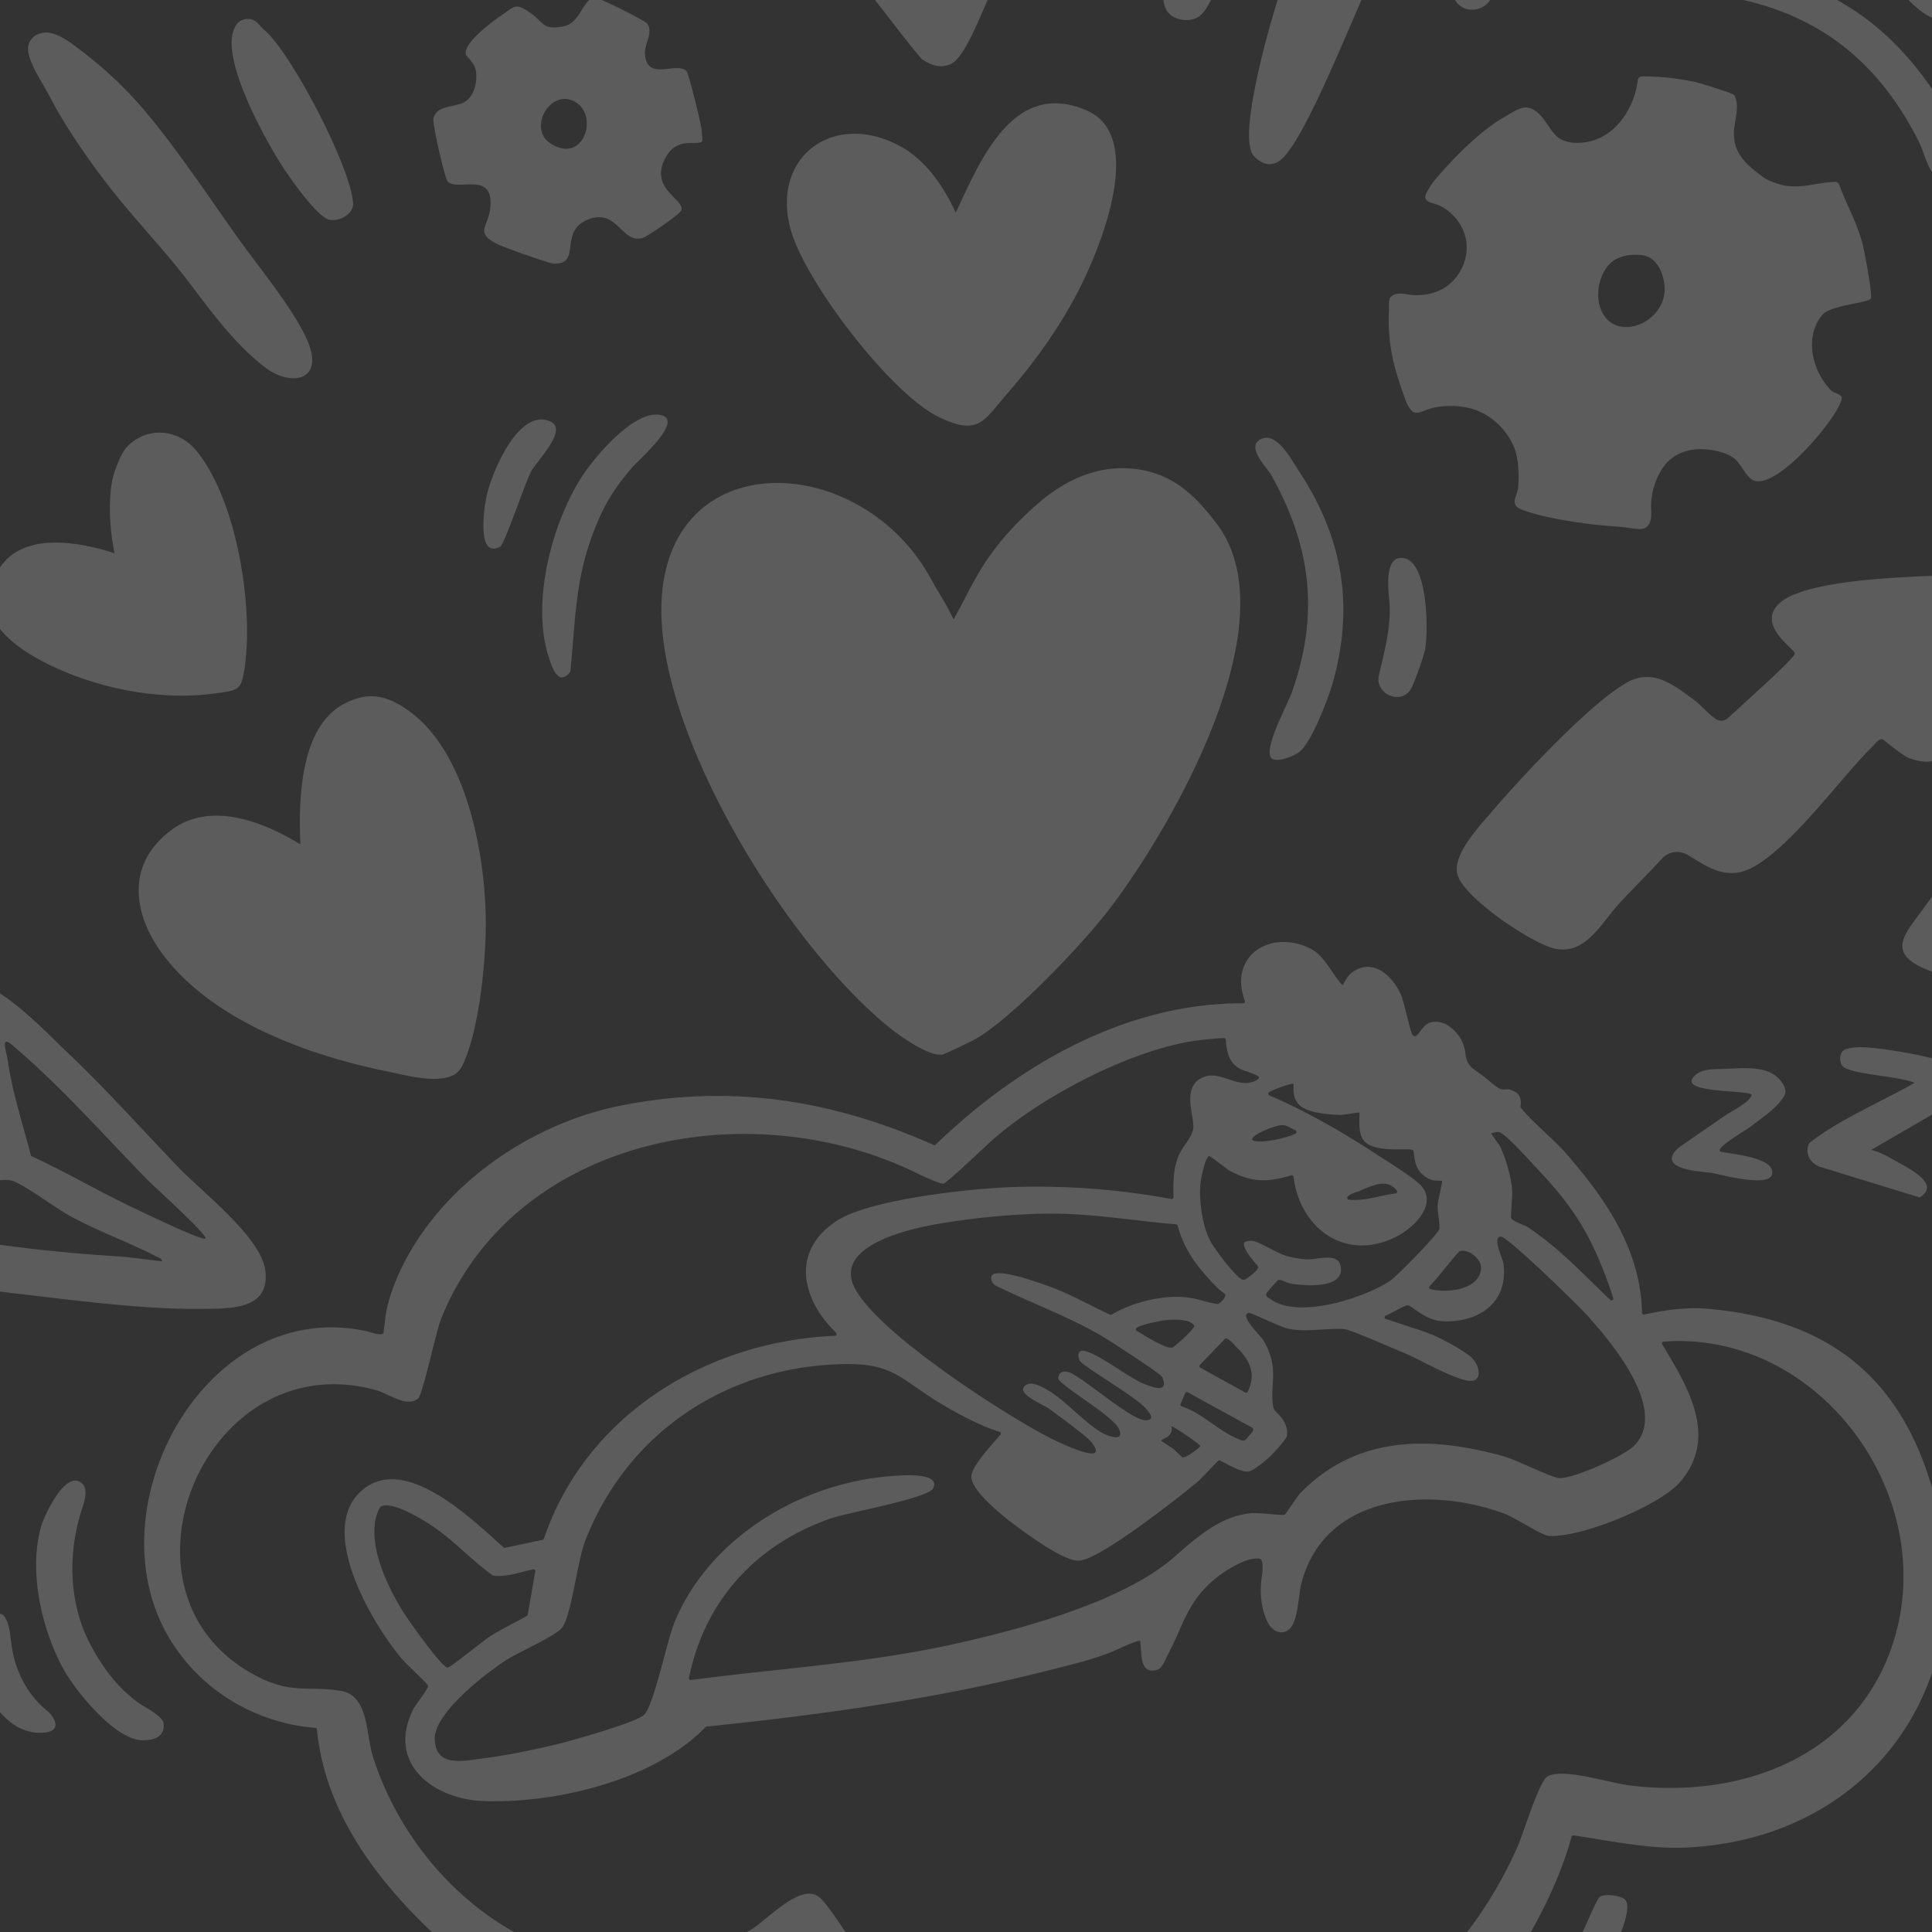 <svg width="582" height="582" fill="none" xmlns="http://www.w3.org/2000/svg"><rect width="100%" height="100%" fill="#333333" stroke="none"/><g opacity=".2" fill="#fff"><path d="M583.828 455.126c-8.67-37.577-30.237-57.296-68.96-60.838-6.591-.603-13.132.29-19.547 1.703a.541.541 0 0 1-.657-.516c-.453-19.153-10.944-34.311-23.016-48.132-3.697-4.235-10.85-10.043-13.581-13.78-.141-.19.593-2.197-.712-3.878-.525-.675-1.762-1.214-2.31-1.39-1.237-.399-1.839.195-3.212-.313-.385-.145-.865-.503-1.825-1.227a28.507 28.507 0 0 1-1.717-1.391c-2.039-1.794-3.81-2.75-4.956-3.801-1.219-1.123-1.676-2.451-1.871-4.054-.249-2.043-.856-3.923-2.093-5.581-1.11-1.491-2.541-2.831-4.262-3.574-1.405-.607-2.963-.734-4.431-.272-1.304.408-2.174 1.735-2.976 2.759-.426.543-1.282 1.825-2.057 1.06-.906-.888-2.55-10.184-3.9-12.888-2.795-5.586-8.367-10.424-14.433-6.093-1.481 1.06-2.618 3.601-2.808 3.733-.408.281-3.207-4.023-3.452-4.358-1.613-2.243-3.28-4.861-5.749-6.238-3.044-1.699-6.622-2.555-10.101-2.224-2.823.267-5.595 1.336-7.697 3.261-2.102 1.926-3.357 4.621-3.588 7.466-.19 2.364.281 4.729 1.087 6.949a.542.542 0 0 1-.511.729c-35.38-.154-67.86 18.668-92.652 42.578a.537.537 0 0 1-.594.104c-30.455-13.631-61.404-18.478-94.459-11.819-9.862 1.984-19.393 5.608-28.182 10.487-8.937 4.965-17.168 11.271-24.122 18.781-7.139 7.706-13.042 16.793-16.485 26.755-.878 2.545-1.571 5.069-1.907 7.737-.136 1.091-.253 2.183-.403 3.275-.05.376-.022 1.309-.312 1.604-.662.688-4.136-.53-4.897-.703-11.833-2.659-23.996-.77-34.56 5.264-.48.277-.956.558-1.431.847-6.95 4.268-12.888 10.066-17.635 16.675-4.852 6.759-8.494 14.388-10.764 22.388-2.251 7.941-3.162 16.299-2.383 24.53.694 7.311 2.75 14.496 6.27 20.951 9.024 16.543 26.143 27.329 45.006 28.806a.539.539 0 0 1 .493.489c2.184 22.854 15.588 42.197 31.443 57.948a125.466 125.466 0 0 0 9.21 8.299 111.687 111.687 0 0 0 9.748 7.112 101.047 101.047 0 0 0 10.188 5.812 92.07 92.07 0 0 0 10.578 4.435 84.79 84.79 0 0 0 10.912 2.985 80.87 80.87 0 0 0 11.199 1.463c3.805.227 7.628.182 11.429-.131a83.138 83.138 0 0 0 11.606-1.798 89.985 89.985 0 0 0 11.732-3.538 98.986 98.986 0 0 0 4.775-1.944c1.382-.607 2.768-1.218 4.081-1.966 1.373-.779 2.628-1.757 3.919-2.663 2.011-1.414 4.027-2.954 6.201-4.113.132-.068.485-.318.648-.245.911.403 6.397 8.435 7.824 10.061 35.873 40.915 94.917 52.865 145.163 32.847 20.127-8.018 45.645-23.583 57.772-41.717 7.99-11.945 15.755-26.663 19.519-40.534a.542.542 0 0 1 .598-.394c11.153 1.603 22.714 4.199 34.021 3.655 54.808-2.632 88.058-48.28 75.796-101.426l-.01-.009ZM449.283 341.418c.1-.113 1.903-.571 2.46-.344 2.228.915 8.856 8.389 10.935 10.582 8.757 9.241 14.233 16.48 19.23 28.331a128.133 128.133 0 0 1 4.068 11.053c.172.534-.485.946-.893.557-7.959-7.601-15.451-15.66-24.679-21.817-1.164-.774-4.761-1.83-5.205-2.826-.172-.385.471-6.8.326-8.458-.358-4.181-1.834-9.359-3.646-13.146-.354-.729-2.746-3.751-2.592-3.927l-.004-.005Zm3.565 39.022c-.213-1.477-3.379-7.774-.761-7.946 1.952-.127 23.443 20.824 26.174 23.882 7.321 8.19 24.168 28.109 14.234 38.931-2.963 3.23-18.755 10.342-22.949 9.939-2.41-.231-12.485-5.386-16.53-6.523-22.143-6.216-44.331-6.401-61.341 11.112-.924.951-4.344 6.319-4.702 6.5-.453.236-8.059-.702-10.129-.503-9.373.929-16.453 7.393-23.149 13.232-15.397 13.432-45.404 21.541-66.052 26.143-26.31 5.866-52.883 7.348-79.492 10.881a.539.539 0 0 1-.602-.643c4.756-23.398 20.317-40.249 42.767-48.05 4.979-1.735 29.364-6.061 30.795-9.042 2.419-5.019-9.825-3.9-12.457-3.71-27.094 1.98-54.8 18.301-65.445 43.996-2.197 5.304-6.383 25.59-9.273 28.036-2.686 2.278-21.11 7.515-25.586 8.616-6.708 1.653-15.587 3.492-22.391 4.344-6.03.757-14.696 3.026-14.995-5.662-.271-7.941 15.303-19.819 21.518-23.883 3.61-2.36 15.053-7.293 16.897-9.839 2.786-3.837 4.552-19.986 6.903-26.056 12.231-31.579 40.689-51.253 74.338-53.142 18.958-1.06 19.606 4.018 33.689 12.313 4.983 2.935 11.28 6.283 16.811 7.973a.537.537 0 0 1 .245.869c-2.668 3.094-8.843 9.69-8.757 12.662.15 5.101 12.413 14.129 16.567 17.046 3.578 2.51 12.022 8.512 16.036 8.213 6.296-.471 29.676-18.845 35.442-23.66 1.278-1.069 6.125-6.369 6.546-6.555.444-.199 6.17 3.742 8.852 3.361 1.595-.231 4.67-2.876 6.002-4.009 1.065-.91 5.536-5.676 5.658-6.827.494-4.774-3.828-7.008-4.081-8.285-1.368-6.958 2.016-11.488-2.872-20.14-.866-1.536-7.715-7.883-4.526-8.517.63-.122 9.373 4.258 11.977 4.802 5.912 1.232 14.238-.702 17.726.313 3.221.937 13.214 5.386 17.219 7.026.498.204.987.43 1.472.661 3.561 1.685 7.026 3.556 10.623 5.173 1.721.775 3.479 1.527 5.3 2.061 1.527.453 3.95 1.07 4.72-.919.154-.394.195-.82.159-1.237-.263-3.492-2.813-5.15-5.45-6.799-2.111-1.319-4.303-2.496-6.532-3.602-2.704-1.341-5.558-2.228-8.421-3.166l-7.543-2.483a.542.542 0 0 1-.031-1.019c2.369-.969 5.63-3.203 6.668-3.08 1.318.158 5.182 4.548 10.55 4.783 11.008.485 19.9-5.807 18.193-17.59l-.014.019ZM121.184 485.141c-4.534-7.483-9.318-17.544-8.254-26.464.123-.996 1.056-4.552 1.971-4.942 3.384-1.445 11.61 3.565 14.523 5.44 6.84 4.404 12.39 10.637 18.967 15.389.082.054.172.09.268.104 4.108.453 7.99-1.087 11.941-1.903a.542.542 0 0 1 .638.626l-2.26 13.005a.522.522 0 0 1-.267.381c-3.769 2.142-7.701 3.959-11.344 6.337-1.902 1.237-11.737 9.251-12.516 9.237-1.835-.036-12.199-14.786-13.671-17.214l.004.004Zm231.374-53.236c.331-.48.444-.933.435-1.504 0-.227-.063-.462-.09-.684-.068-.521 8.693 5.377 8.688 5.902 0 .322-4.675 4.014-5.477 3.307-2.962-2.609-1.128-1.54-6.323-4.869-.145-.091.593-.526.652-.562.385-.227.788-.421 1.187-.621.349-.181.693-.643.924-.969h.004Zm-10.124-31.003a.542.542 0 0 1 .009-.938c1.45-.784 3.311-1.228 4.91-1.563 2.669-.562 4.295-.978 7.778-.847.811.027 1.595.272 2.401.371.653.082 1.744.802 2.202 1.328.63.715-6.143 6.65-6.618 6.727-1.957.344-7.982-3.443-10.687-5.074l.005-.004Zm13.531 22.754a.538.538 0 0 1-.335-.725l1.399-3.244a.544.544 0 0 1 .761-.262l19.353 10.614c1.137.679-.449 1.911-.902 2.496-1.554 2.002-1.585 1.662-4.054.579-5.463-2.401-10.31-7.565-16.218-9.463l-.004.005Zm19.9-4.422a.546.546 0 0 1-.752.245l-13.513-7.465a.542.542 0 0 1-.127-.852l7.47-7.783a.5.5 0 0 1 .349-.163c1.028-.004 2.537 1.98 3.162 2.583 4.109 3.932 6.03 8.131 3.411 13.445v-.01Zm-8.965-26.418c-.43.045-.919-.105-1.331-.186-2.311-.471-4.549-1.246-6.872-1.636-2.333-.389-4.748-.425-7.076-.217-5.83.525-11.683 2.306-16.766 5.228a.548.548 0 0 1-.503.018c-4.969-2.369-9.839-4.956-14.876-7.176-1.382-.611-20.68-8.195-20.874-4.086-.109 2.288 1.784 2.727 3.46 3.529 1.4.67 2.805 1.318 4.222 1.962 2.836 1.286 5.686 2.527 8.535 3.787 5.681 2.514 11.348 5.096 16.725 8.208 2.278 1.318 18.07 11.538 18.536 12.553 2.324 5.042-3.012 3.116-5.694 1.961-4.992-2.152-12.965-8.625-17.585-9.789-2.111-.53-2.238 1.372-1.577 2.836.789 1.757 16.716 10.767 19.987 14.527 1.363 1.572 2.736 3.502-.077 3.506-4.331.005-17.559-11.841-22.533-14.219-1.648-.788-3.728-.689-3.814 1.59-.063 1.812 16.344 11.166 18.233 15.13 1.568 3.293-1.227 2.917-3.759 1.898-4.902-1.98-12.041-10.156-17.242-13.232-1.929-1.137-5.893-3.592-7.606-1.137-1.603 2.297 5.935 5.259 7.751 6.591 2.37 1.735 11.194 8.208 12.517 9.866 6.441 8.086-10.483-.154-12.888-1.413-14.043-7.348-51.384-31.429-58.306-44.91-6.464-12.585 15.796-17.663 24.299-19.171 11.515-2.043 26.147-3.479 37.866-3.203 11.575.272 23.117 2.247 34.637 3.185a.54.54 0 0 1 .48.403c1.966 7.533 6.31 12.946 11.692 18.478.82.838 2.537 2.111 2.596 2.219.448.743-1.504 2.809-2.161 2.886l.004.014Zm72.856-15.892c2.605-.838 6.564 2.365 6.401 5.164-.362 6.356-9.993 7.611-15.221 6.238a.543.543 0 0 1-.244-.906c2.428-2.46 8.407-10.283 9.064-10.496Zm-57.44-47.936c2.034-1.128 7.035-2.773 7.266-2.496.417.498-.87 4.118 2.27 6.749 2.373 1.994 8.557 2.537 11.719 2.628 1.232.036 5.703-.884 5.916-.671.312.313-.77 6.003 1.445 8.508 3.348 3.787 13.653 1.979 14.659 2.754.834.639-.471 6.723 5.644 8.965.961.353 3.013.19 3.131.294.267.245-1.187 5.785-1.264 7.126-.141 2.369.716 5.744.494 7.334-.195 1.436-12.82 14.328-14.823 15.651-8.004 5.3-27.696 11.547-35.909 5.59-.281-.204-1.803-.738-1.35-1.807.104-.245 3.262-3.91 3.515-3.987 1.101-.326 1.785.739 4.304 1.128 3.968.616 14.976 1.427 14.627-4.607-.303-5.286-7.026-2.586-10.324-2.763-1.508-.077-3.927-.494-5.417-.838-3.412-.797-8.961-4.738-11.303-4.775-.639-.009-1.862.068-2.12.693-.562 1.364 2.347 4.952 4.005 6.768.589.648-.413 1.608-.684 1.862-1.368 1.259-2.936 2.551-3.665 2.428-1.944-.33-8.874-9.658-9.953-11.855-1.979-4.027-2.79-8.947-2.98-13.395-.091-2.165.086-4.349.584-6.46.267-1.128.526-2.26.874-3.357.245-.765.512-1.363 1.137-2.201.231-.313 5.328 3.882 6.41 4.457 6.705 3.561 11.479 3.502 18.437 1.337a.543.543 0 0 1 .703.457c1.952 15.642 15.655 25.649 30.822 18.12 5.037-2.496 12.693-9.572 7.692-15.384-1.966-2.283-11.507-8.208-14.637-10.237-9.816-6.383-20.412-12.404-31.171-17.042a.541.541 0 0 1-.054-.97v-.004Zm3.914 9.961c1.54-.041 2.686.988 4.013 1.536.431.181.453.788.032.988-2.713 1.3-7.28 2.237-9.803 2.36-8.779.434 2.551-4.798 5.758-4.884Zm19.733 21.568c.702-.934 2.872-1.445 3.728-1.803 3.968-1.654 8.122-3.837 11.071-.055.258.331.05.82-.371.87-4.684.544-9.291 2.396-14.048 1.857a.544.544 0 0 1-.38-.869Zm163.972 135.438c-11.52 33.644-45.884 46.061-79.221 41.866-5.866-.739-19.986-5.368-24.598-2.659-2.473 1.454-7.293 17.413-9.073 21.395-35.909 80.398-140.539 100.616-198.623 30.6-3.134-3.778-8.566-13.064-11.596-15.615-5.477-4.62-15.747 6.863-20.684 9.826-46.374 27.837-98.564-4.924-113.744-51.996-2.261-7.012-1.187-18.632-9.826-20.027-9.599-1.549-14.428.97-24.534-4.068-48.04-23.95-16.775-101.123 35.452-86.441 3.583 1.01 8.915 5.25 12.439 2.478 1.422-1.115 5.409-20.231 6.976-24.109 22.252-54.917 92.956-68.195 142.677-44.081 1.921.928 7.615 3.624 8.648 3.442.996-.172 12.036-10.736 14.559-12.987 14.863-13.214 41.64-27.239 61.336-30.075 1.228-.176 8.594-1.037 8.934-.688.308.321.244 1.404.308 1.812.154 1.028.353 2.074.661 3.071.539 1.73 1.74 3.316 3.352 4.172 1.781.947 3.846 1.264 5.595 2.297.34.199.362.693.036.91-5.685 3.819-11.307-3.229-17.019-.371-6.283 3.148-1.889 12.149-2.582 15.547-.48 2.333-2.605 4.58-3.733 6.636-2.324 4.25-2.26 9.056-2.174 13.758a.54.54 0 0 1-.639.539 223.239 223.239 0 0 0-47.579-3.601c-12.589.403-43.134 3.624-53.205 10.174-13.934 9.06-10.659 23.606-.24 33.703a.543.543 0 0 1-.353.933c-38.582 1.654-74.949 23.774-87.637 61.115a.544.544 0 0 1-.399.353l-11.298 2.383a.534.534 0 0 1-.471-.123c-9.708-8.625-30.143-28.819-43.089-16.761-12.947 12.055 3.601 39.774 12.389 50.283 1.282 1.532 7.896 7.629 7.991 8.195.136.802-3.828 5.735-4.521 7.131-8.099 16.312 6.107 27.084 21.359 27.596 21.776.73 51.216-6.301 66.727-22.292a.53.53 0 0 1 .331-.158c12.575-1.291 25.137-2.746 37.662-4.485 12.585-1.744 25.133-3.774 37.604-6.215 12.299-2.406 24.48-5.3 36.593-8.499a95.682 95.682 0 0 0 9.25-2.949c2.931-1.1 5.672-2.681 8.684-3.578 1.178-.349.811.194.902.91.403 3.108-.222 9.309 5.159 7.683 1.427-.43 2.56-3.52 3.162-4.675a106.774 106.774 0 0 0 3.493-7.402c2.002-4.688 4.371-9.237 7.995-12.879a35.433 35.433 0 0 1 7.606-5.807c2.496-1.413 5.382-2.949 8.349-2.7 1.703.145.797 5.268.671 6.265-.53 4.195-.041 9.146 1.907 12.965.797 1.563 2.278 2.94 4.031 2.962 4.191.055 4.748-6.31 5.219-9.268.303-1.907.448-3.887.951-5.758 7.217-26.808 38.727-28.982 61.069-20.715 3.153 1.169 11.217 6.496 13.269 6.677 9.277.824 33.626-9.006 39.827-16.371 11.466-13.631 2.012-28.757-5.544-41.314a.541.541 0 0 1 .421-.82c47.261-3.47 84.004 47.352 68.783 91.805l.005.005Z"/><path d="M366.362 157.565c22.654 29.282-13.246 91.474-32.113 116.217-8.077 10.586-29.273 32.924-40.489 39.275-1.056.598-9.115 4.462-9.735 4.602-3.806.875-12.838-5.467-15.942-7.986-29.712-24.063-64.185-79.773-68.407-118.025-6.143-55.623 52.847-58.35 77.739-22.224 1.445 2.098 2.691 4.331 3.932 6.555 1.242 2.224 2.555 4.308 3.796 6.492.766 1.345 1.373 2.767 2.157 4.108 3.13-5.649 6.124-12.158 9.721-17.499 4.684-6.958 10.637-13.268 17.101-18.591 6.863-5.658 15.628-9.821 25.209-9.427 13.953.571 21.155 8.897 27.044 16.507l-.013-.004ZM529.228 51.91c1.644 1.264 2.786 2.174 4.82 2.953 7.239 2.777 11.705.236 18.713-.086a1.316 1.316 0 0 1 1.296.87c2.156 5.903 5.354 11.529 6.971 17.63.626 2.356 3.004 14.963 2.564 16.553-.412 1.5-12.113 1.921-14.722 5.124-5.445 6.681-2.899 16.937 2.691 22.613.806.82 2.709 1.119 3.148 1.849 1.799 2.985-20.675 30.863-27.452 24.679-1.689-1.545-2.568-3.66-4.108-5.309-1.636-1.749-4.127-2.532-6.401-3.008-6.234-1.3-12.544-.081-16.136 5.581-1.853 2.922-3.031 6.618-3.212 10.075-.118 2.238.607 5.467-1.241 7.189-1.649 1.54-3.742.303-9.885-.059-7.152-.421-21.336-2.415-27.782-5.024-4.05-1.64-1.377-3.742-1.133-7.076.336-4.625-.135-8.897-1.214-11.596-2.201-5.532-7.252-10.27-13.032-11.806-6.098-1.621-11.556-.172-11.556-.172-2.709.72-4.789 2.252-6.207.902-1.481-1.409-2.174-3.878-2.826-5.74-.952-2.713-1.858-5.508-2.56-8.308a54.342 54.342 0 0 1-1.572-10.695 52.994 52.994 0 0 1 .028-5.509c.045-.82-.177-3.347.412-3.959 1.898-1.989 4.96-.747 7.311-.67 2.922.1 5.894-.476 8.462-1.907 4.965-2.764 7.919-8.757 7.085-14.379-.462-3.125-2.084-6.03-4.376-8.185a14.35 14.35 0 0 0-3.964-2.66c-1.078-.484-3.682-.77-3.995-2.156-.19-.847.947-2.555 1.368-3.27.806-1.368 1.857-2.573 2.904-3.76 3.814-4.313 7.819-8.48 12.258-12.154 2.156-1.785 4.421-3.56 6.863-4.933 1.934-1.088 4.177-2.741 6.414-3.108.109-.018.222-.036.331-.032 5.318.181 6.922 7.48 10.496 9.468 2.646 1.472 5.64 1.395 8.548.829 8.263-1.604 13.916-10.378 14.813-18.469a1.317 1.317 0 0 1 1.296-1.178c5.658-.054 10.654.603 15.896 1.658 1.495.304 11.497 3.416 11.837 3.937 1.925 2.963 0 8.371-.059 11.17-.132 5.582 2.786 8.943 6.922 12.123l-.014.005Zm-34.84 24.915c-3.072-.3-6.456.14-8.897 2.156-3.479 2.867-4.82 8.888-3.602 13.123 3.507 12.177 20.906 5.323 19.507-6.396-.476-3.977-2.533-8.448-7.008-8.888v.005ZM563.992 224.985c-9.454 9.029-28.091 35.543-40.063 37.794-5.908 1.11-10.546-2.242-15.421-5.173-.018-.009-.036-.023-.049-.032-2.528-1.54-5.785-1.114-7.787 1.065-4.1 4.453-8.376 8.702-12.535 13.128-5.671 6.034-10.247 15.909-19.619 14.034-6.795-1.359-28.218-15.67-29.568-22.709-1.132-5.88 6.36-13.771 10.012-18.066 8.955-10.519 29.608-32.761 40.919-39.298 8.131-4.702 14.609.829 20.906 5.468 1.45 1.065 4.104 4.208 6.347 5.527 1.087.638 2.473.453 3.397-.404 6.881-6.378 20.14-18.079 20.14-19.479 0-1.399-11.918-8.584-4.489-15.243 5.876-5.273 24.838-6.908 32.807-7.443 4.656-.312 16.208-1.042 20.461-.571 8.929.983 5.369 15.208 4.53 21.21a252.173 252.173 0 0 1-3.216 17.925c-1.998 9.124-3.125 20.313-15.669 15.629-2.351-.879-7.57-5.577-8.059-5.658-1.16-.2-2.383 1.662-3.049 2.301l.005-.005ZM123.209 214.181c17.305 12.421 22.899 42.895 23.135 62.822.14 11.81-1.939 33.866-7.23 44.326-3.312 6.541-16.648 2.6-22.75 1.359-23.162-4.698-51.166-14.858-66.283-33.834-9.984-12.53-12.697-28.245 1.577-38.841 11.778-8.743 27.7-2.496 38.822 4.345-.567-13.115-.181-35.108 12.965-42.211 7.442-4.023 13.082-2.763 19.759 2.034h.005ZM304.042 117.836c-7.751 8.906-9.064 13.821-21.535 7.62-14.451-7.18-40.109-40.78-44.345-56.39-5.993-22.074 13.21-35.837 33.074-24.992 7.764 4.24 13.092 12.218 16.679 20 7.402-15.796 17.373-40.43 39.488-30.777 18.12 7.91 3.724 42.202-2.668 54.537-5.545 10.7-12.802 20.929-20.693 29.998v.004ZM20.002 316.761c11.927 11.248 22.722 23.452 34.092 35.234 6.94 7.194 24.575 20.743 25.84 30.75 1.517 12.022-10.945 11.465-19.597 11.551-15.153.145-32.272-1.893-47.361-3.669-20.05-2.356-44.63-5.196-64.145-10.464-8.268-2.234-12.761-7.529-8.032-15.919 1.291-2.287 4.362-3.601 6.623-4.629 3.95-1.799 8.109-3.144 12.258-4.385a298.384 298.384 0 0 1 18.378-4.848 331.34 331.34 0 0 1 9.386-2.02c1.568-.312 3.14-.616 4.712-.91 1.24-.231 2.672-.123 3.864-.476 1.259-.376.57-2.27.421-3.244-1.88-11.207-8.063-24.009-9.092-35.678-2.482-28.154 25.337 1.808 32.648 8.702l.005.005Zm-16.186-1.839c-3.787-3.212-1.966 1.227-1.432 4.842 1.445 9.713 4.544 19.004 6.972 28.471 10.383 4.739 20.24 10.582 30.541 15.475 2.333 1.105 21.07 10.174 21.984 9.409 1.01-.843-15.692-15.905-17.132-17.378-13.423-13.689-26.252-28.366-40.938-40.819h.005Zm.616 41.055c-3.656-1.699-9.749 1.119-13.916 2.052-5.237 1.173-8.734 2.202-13.821 3.592-1.146.313-19.194 4.376-18.03 5.898.327.426 8.91 2.025 10.428 2.324 21.445 4.209 43.303 7.189 64.997 8.526 4.847.299 9.898 1.069 14.736 1.585-.154-.96-1.16-1.168-1.88-1.535-8.154-4.15-16.91-7.357-25.024-11.665-5.526-2.936-12.217-8.326-17.495-10.781l.005.004ZM211.167 42.847c-2.269.829-7.347-1.409-10.668 4.62-5.214 9.482 6.161 12.68 4.698 15.978-.521 1.173-9.722 7.483-11.212 8.063-6.582 2.569-7.778-8.87-16.716-5.431-9.245 3.556-1.775 13.63-10.527 13.34-1.291-.04-14.8-4.87-16.548-5.712-7.335-3.533-3.244-5.29-2.56-10.614 1.527-11.836-9.413-5.39-12.707-8.326-.983-.874-4.693-17.726-4.38-18.998 1.024-4.186 5.662-3.217 9.128-4.911 3.18-1.558 4.167-6.152 3.692-9.409-.372-2.546-2.786-4.322-2.985-4.951-1.079-3.357 7.832-9.939 10.491-11.737 4.458-3.013 4.362-4.091 9.205-.635 3.737 2.669 3.42 4.997 9.549 3.837 5.708-1.082 5.776-8.978 10.03-8.552 1.273.127 14.736 6.808 15.338 7.728 1.912 2.9-1.001 5.97-.688 9.368.752 8.14 9.472 1.853 12.507 4.938.67.68 4.675 16.842 4.616 18.328-.041.96.503 2.79-.263 3.071v.005Zm-45.2.453c9.64 6.025 14.102-7.597 8.063-12.082-7.664-5.69-15.537 7.407-8.063 12.082ZM59.177 135.803c12.1 14.681 17.287 46.908 14.515 65.331-1.051 6.972-1.794 6.786-9.074 7.765-17.237 2.315-36.448-1.69-51.769-9.658-6.953-3.615-17.196-10.573-15.941-19.515 2.777-19.824 22.818-17.898 37.613-13.047-1.373-6.546-1.94-14.546-.843-21.209.494-3.017 2.65-9.006 4.856-11.162 6.102-5.962 15.28-5.019 20.643 1.49v.005ZM261.492-27.328l-6.065-39.05c-.163-.914.14-1.951.792-2.6 2.401-2.391 16.331-1.983 19.932-1.88 3.552.105 16.548.436 17.966 3.131 2.727 5.178-.462 34.605.616 36.054.734.988 6.084-.303 7.887-.253 4.825.131 9.296.299 8.58 6.083-.439 3.53-9.717 17.826-12.009 22.22-2.632 5.046-7.905 20.005-12.231 22.591-3.212 1.92-6.451.743-9.309-1.205-5.934-6.93-11.266-14.464-17.083-21.472-2.392-2.881-15.261-15.973-15.225-18.265.041-2.872 3.28-5.359 5.893-5.359h10.261l-.005.005ZM633.075 236.588c4.204 3.243 2.161 10.015 1.735 11.673-.72 2.804-2.238 5.015-2.238 5.015-1.019 1.477-2.134 2.609-2.134 2.609-1.028 1.042-2.278 2.048-2.174 2.197.023.028.086.014.104.009 4.118-.955 8.005-1.87 12.281-1.676 6.369.29 13.875 2.27 17.64 7.892 5.73 8.557-4.82 17.571-11.76 20.969-16.127 7.887-48.421 13.608-65.246 7.153-13.879-5.323-7.252-11.212-1.259-19.57 5.373-7.501 11.524-14.523 18.048-21.037 3.646-3.642 7.465-7.144 11.569-10.274 3.996-3.049 8.838-6.546 13.867-7.461.33-.059.665-.109 1.001-.14 3.134-.309 6.102.747 8.566 2.65v-.009ZM425.433-44.262c-3.819 16.367-11.412 35.447-18.415 51.465-4.208 9.622-13.545 32.036-19.651 39.42-2.931 3.542-6.333 3.882-9.631.399-2.858-3.022-.806-14.623-.041-18.736 4.086-22.02 13.368-48.467 22.551-68.902 3.456-7.687 9.06-20.39 14.826-26.215 4.938-4.987 12.032-1.993 12.943 3.91.344 2.22-1.939 15.913-2.578 18.654l-.004.005ZM23.645 14.635c6.722 5.078 12.969 10.713 18.518 17.06 5.93 6.781 11.216 14.088 16.458 21.404 4.326 6.038 8.516 12.177 12.81 18.238 6.062 8.557 17.55 22.35 21.382 31.773 4.838 11.896-5.527 13.413-13.241 7.366-8.865-6.949-15.624-16.15-22.36-25.065-7.439-9.848-16.064-18.677-23.665-28.357-5.39-6.868-10.523-14.157-15.071-21.69-1.74-2.881-3.257-5.857-4.897-8.788-1.64-2.931-3.407-5.667-4.508-8.788-.39-1.106-.688-2.27-.602-3.439.24-3.198 3.497-4.96 6.415-4.47 2.917.488 5.644 2.436 8.013 4.203.245.181.49.367.734.553h.014ZM561.6 5.243c11.085 8.068 21.5 20.965 27.081 33.54 1.649 3.715 6.12 12.607 1.409 14.655-8.825 3.837-9.192-5.173-12.286-11.24-13.06-25.603-32.752-39.963-61.848-43.859-4.018-.539-15.474-.072-17.196-2.7-3.615-5.508 2.795-6.532 6.754-6.804 19.507-1.345 40.363 4.956 56.091 16.404l-.005.004ZM391.077 141.569c13.237 19.982 17.024 40.521 10.419 64.072-1.364 4.865-6.315 17.717-9.903 20.738-1.576 1.328-7.474 3.788-8.752 1.763-2.016-3.199 5.065-15.955 6.415-19.824 8.19-23.488 5.739-43.633-6.288-65.177-1.35-2.419-7.742-8.467-3.18-10.832 4.766-2.473 9.305 6.265 11.289 9.26ZM79.635 9.034c8.182 6.958 26.157 41.513 26.736 52.23.191 3.493-5.118 6.125-8.013 4.608-3.941-2.066-11.447-12.784-14.088-17.024-5.183-8.33-16.693-29.544-14.125-38.999.612-2.246 1.84-4.072 4.471-4.14 2.51-.063 3.389 1.943 5.015 3.325h.004ZM563.698 346.381c2.659.639 5.128 2.093 7.475 3.416 3.578 2.015 13.766 6.894 7.094 10.912l-29.477-9.046c-3.28-.911-5.309-3.996-3.778-7.316 9.59-7.461 21.191-12.077 31.742-18.165-4.771-2.016-17.459-2.351-21.296-4.657-1.382-.829-1.522-3.95-.199-5.024 1.042-.852 3.787-1.028 5.191-1.042 5.404-.068 24.208 3.062 28.684 5.817 3.447 2.12 6.26 4.892 1.907 9.245l-27.338 15.869-.005-.009ZM361.406 4.804c-2.9 2.242-8.227 1.336-10.012-1.713-3.243-5.54 1.269-25.608 3.058-32.285 1.585-5.907 8.367-30.46 18.048-22.405 2.233 1.857 2.065 4.987 1.984 7.61-.295 9.35-5.935 43.257-13.083 48.793h.005ZM31.75 502.778a48.898 48.898 0 0 0 3.682 4.557 41.941 41.941 0 0 0 5.703 5.201c2.061 1.549 4.548 2.645 6.519 4.344.303.258.589.535.856.829.33.362.698.788.757 1.3.489 4.086-2.578 5.246-6.356 5.223-8.222-.045-20.19-14.831-23.85-21.54-6.524-11.95-10.456-29.309-6.746-42.645 1.006-3.62 7.76-18.043 12.603-12.961 1.866 1.962.136 6.32-.521 8.449-3.42 11.139-3.624 23.42.412 34.446a41.522 41.522 0 0 0 2.088 4.779c1.414 2.754 3.022 5.463 4.848 8.014l.004.004ZM190.338 140.922c-6.192 7.266-9.123 12.521-12.344 21.549-4.743 13.295-4.797 25.921-6.174 39.837-3.547 4.675-5.486-1.146-6.537-4.399-5.228-16.167.752-39.411 9.513-53.563 3.846-6.21 16.657-21.685 24.693-19.193 6.193 1.921-7.189 13.467-9.151 15.769ZM489.546 572.254c2.835 2.967-4.281 17.123-6.243 20.507-6.084 10.492-27.837 35.796-40.557 35.977-4.53.064-8.602-2.242-4.698-6.613 2.587-2.891 10.116-6.365 13.744-9.246 7.919-6.292 18.256-18.36 23.221-27.162 1.318-2.337 5.957-13.672 6.863-14.279 1.622-1.091 6.501-.412 7.67.816ZM454.474-42.654c4.086-3.623 10.433-.76 10.098 4.753-.277 4.566-12.372 32.697-15.384 37.53-3.298 5.287-11.189 4.046-11.697-2.477-.57-7.339 11.457-34.909 16.979-39.806h.004ZM535.308 324.432c1.413 1.25 2.732 3.13 2.519 4.801-.041.318-.19.612-.349.888-2.052 3.556-6.26 6.297-9.445 8.761-2.723 2.107-12.449 7.493-9.409 8.109 3.235.661 14.088 1.604 15.135 5.445 1.694 6.197-15.171 1.355-18.333.874-2.709-.412-15.592-.897-10.718-6.641.571-.675 1.309-1.186 2.034-1.689 4.322-2.995 8.666-5.957 12.983-8.961 1.567-1.091 7.493-4.022 7.905-6.115.339-1.717-23.062-.263-17.096-5.88 2.287-2.156 5.961-1.921 8.865-2.034 4.426-.168 10.478-.802 14.473 1.404.453.249.947.607 1.432 1.033l.004.005ZM569.06-21.489c4.956 2.745 9.549 6.623 13.038 11.085 2.192 2.8 7.941 12.313 3.488 15.542-4.784 3.466-14.977-10.319-18.157-12.878-5.454-4.39-11.886-7.538-18.233-10.406-1.227-.552-2.523-1.141-3.293-2.247-4.19-6.01 6.301-6.07 9.232-5.594 4.693.756 9.744 2.183 13.93 4.503l-.005-.005ZM421.695 168.089c8.634-.875 8.607 22.237 7.624 27.442-.412 2.197-3.506 11.203-4.738 12.675-3.47 4.136-10.365.381-9.223-4.652 1.671-7.375 3.71-14.419 3.202-22.052-.199-3.008-1.671-12.924 3.135-13.409v-.004ZM2.159 517.971c-7.62-6.781-11.054-20.575-6.977-29.019.838-1.735 4.553-4.122 6.089-2.043 1.354 1.835 1.644 4.281 1.916 6.478.294 2.383.634 4.657 1.29 6.967a31.015 31.015 0 0 0 4.313 9.128 30.257 30.257 0 0 0 3.212 3.914c1.178 1.21 2.673 2.12 3.656 3.547 2.804 4.073-.471 5.173-4.122 5.042-3.538-.131-6.71-1.644-9.368-4.009l-.01-.005ZM150.679 164.677c-7.307 3.841-4.72-12.226-4.145-15.017 1.436-6.958 9.69-27.139 19.366-22.645 5.3 2.464-4.236 11.895-5.889 14.98-1.767 3.289-8.037 21.998-9.332 22.682Z"/></g></svg>

